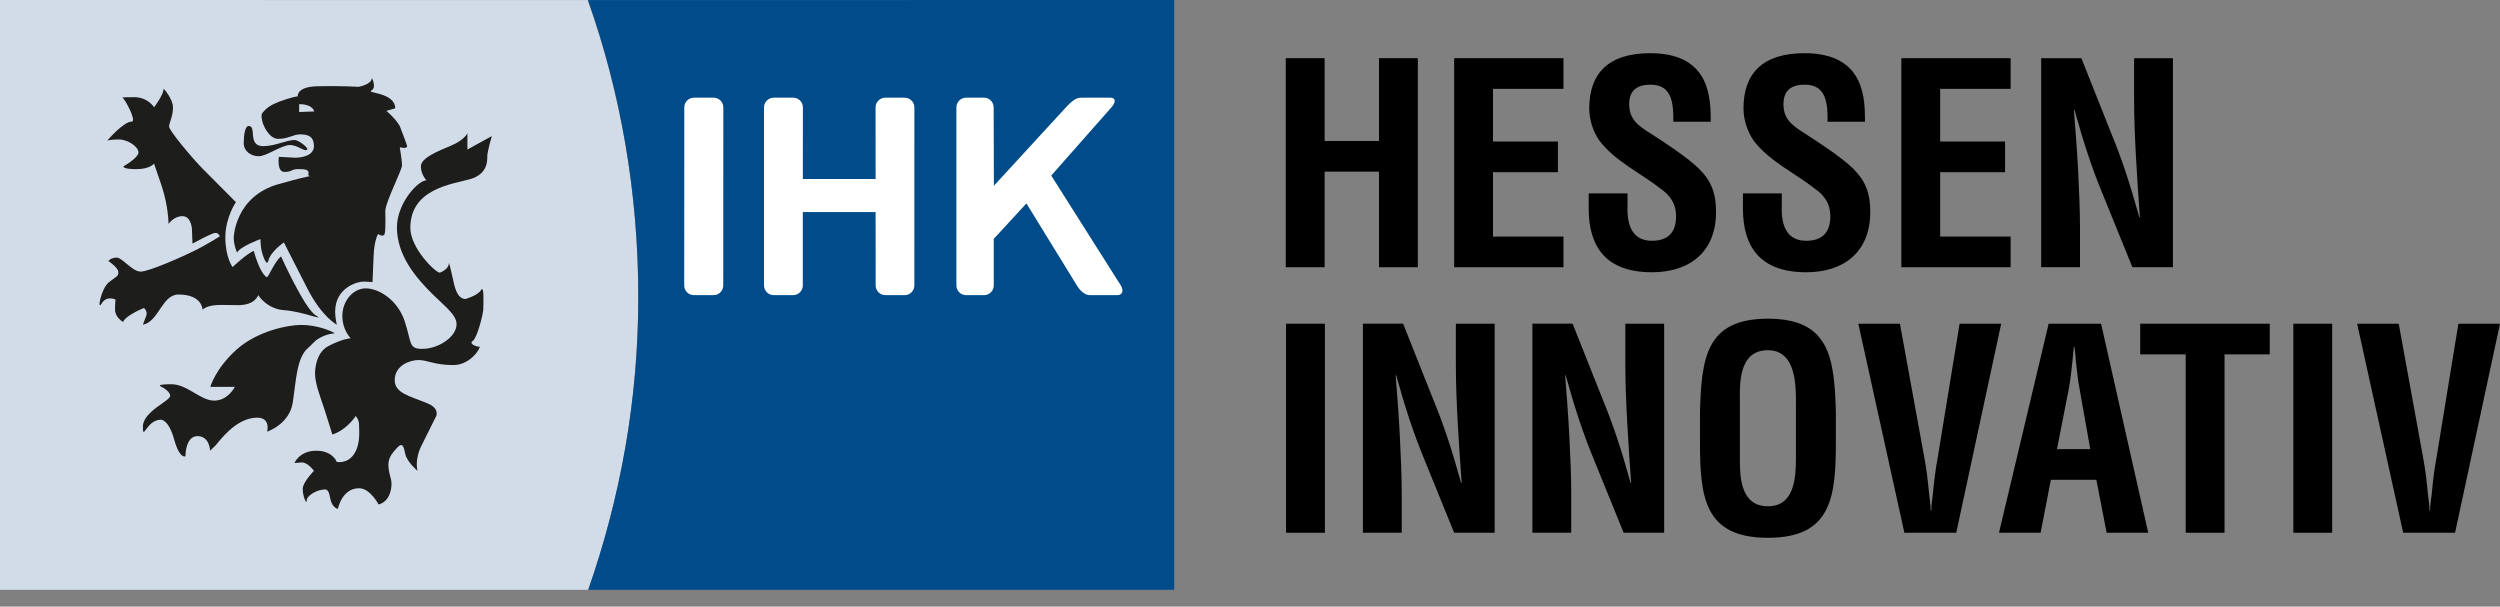 <svg width="136" height="33" viewBox="0 0 136 33" fill="none" xmlns="http://www.w3.org/2000/svg">
<rect x="0" y="0" width="136" height="33" fill="#808080" stroke="none"/>
<path d="M32.001 32.084H0V0L31.971 0.004C33.757 5.043 34.719 10.489 34.719 16.144C34.719 21.799 33.744 27.076 32.001 32.084Z" fill="#D2DCE9"/>
<path d="M32.001 32.084H63.877V0L31.986 0.004C33.772 5.043 34.727 10.489 34.727 16.144C34.727 21.799 33.745 27.076 32.001 32.084Z" fill="#004B89"/>
<path d="M19.078 18.397C19.078 18.397 18.624 17.97 18.624 17.178C18.624 16.387 19.199 15.687 19.897 15.687C20.594 15.687 21.625 16.295 22.018 17.483C22.412 18.671 22.2 19.006 23.049 18.976C23.898 18.946 24.837 18.306 24.837 17.636C24.837 17.137 24.234 16.694 23.547 16.019C22.642 15.128 21.593 13.908 21.593 12.366C21.593 11.057 22.745 9.808 23.2 9.808C23.2 9.808 22.896 9.503 22.896 9.047C22.896 8.591 23.813 8.225 24.541 7.92C25.268 7.615 25.427 7.25 25.427 7.25V8.134L26.754 7.403C26.754 7.403 26.508 8.255 26.508 8.499C26.508 8.744 26.536 9.474 25.566 9.748C24.596 10.021 22.322 10.264 22.322 12.397C22.322 13.494 23.685 14.834 23.928 14.834C23.928 14.834 24.413 14.651 24.413 14.346C24.413 14.202 24.521 14.621 24.622 15.104C24.735 15.637 24.86 16.249 25.322 16.265C25.322 16.265 25.988 16.082 26.171 15.778C26.352 15.473 26.291 16.57 26.291 16.813C26.291 17.057 25.958 18.397 25.716 18.55C25.473 18.702 25.958 18.884 26.08 18.854C26.201 18.824 25.656 19.86 24.655 19.86C23.654 19.86 23.23 19.586 22.776 19.586C22.322 19.586 21.473 19.86 21.473 20.683C21.473 21.393 22.299 21.546 23.231 21.931C23.746 22.144 23.777 22.388 23.746 22.601C23.746 22.601 23.322 23.454 22.928 24.245C22.534 25.037 22.715 25.615 22.715 25.615C22.715 25.615 22.14 25.128 22.049 24.702C21.958 24.276 21.897 24.032 21.594 24.367C21.291 24.702 21.079 24.946 21.139 25.464C21.2 25.981 21.331 26.074 21.291 26.468C21.2 27.352 20.593 27.443 20.593 27.443C20.593 27.443 20.138 26.56 19.533 26.56C18.593 26.56 18.381 27.686 18.381 27.686C18.381 27.686 18.048 27.625 17.957 27.078C17.866 26.529 17.715 26.621 17.472 26.652C17.23 26.682 16.684 26.956 16.684 27.23C16.684 27.504 16.441 26.925 16.471 26.56C16.502 26.195 17.078 25.616 17.078 25.616C17.078 25.616 16.745 25.129 16.381 25.159C16.138 25.179 16.017 25.189 16.017 25.189C16.017 25.189 16.289 24.519 17.199 24.519C18.109 24.519 18.32 25.128 18.32 25.128C18.32 25.128 18.896 25.25 19.26 24.702C19.624 24.154 19.533 23.423 19.533 23.119C19.533 22.815 19.351 22.631 19.351 22.631C19.351 22.631 18.866 23.393 18.078 23.637C18.078 23.637 17.886 22.988 17.626 22.198C17.422 21.577 17.138 20.867 17.138 20.317C17.138 20.317 17.108 19.221 17.866 18.825C18.623 18.429 19.078 18.399 19.078 18.399L19.078 18.397Z" fill="#1D1D1B"/>
<path d="M18.229 18.134C18.229 18.134 17.472 17.677 16.35 17.677C15.714 17.677 14.017 17.985 12.865 19.021C11.714 20.057 11.44 21.047 11.44 21.047H12.774C12.774 21.047 12.41 21.793 11.653 21.793C10.895 21.793 10.198 20.902 9.319 20.902C8.44 20.902 8.743 21.02 8.743 21.02C8.743 21.02 9.258 21.261 9.258 21.535C9.258 21.809 7.773 22.387 7.773 23.209C7.773 24.032 7.966 22.832 8.754 22.832C8.754 22.832 9.167 22.801 9.471 23.898C9.774 24.994 10.088 24.822 10.088 24.822C10.088 24.822 10.077 23.725 10.744 23.725C11.41 23.725 11.43 24.517 11.43 24.517C11.43 24.517 11.532 24.426 11.714 24.244C11.895 24.061 12.805 22.721 13.987 22.721C14.744 22.721 14.532 23.482 14.532 23.482C14.532 23.482 15.745 23.086 15.926 21.898C16.108 20.71 16.139 19.431 16.775 18.913C16.934 18.784 17.105 18.562 17.271 18.455C17.769 18.134 18.23 18.132 18.23 18.132L18.229 18.134Z" fill="#1D1D1B"/>
<path d="M12.835 10.996C12.835 10.996 12.259 11.818 12.259 12.915C12.259 14.011 12.653 14.529 12.653 14.529C12.653 14.529 13.381 13.828 13.805 13.646C13.805 13.646 14.103 14.81 14.502 15.077C14.593 15.138 14.926 14.224 15.29 13.95C15.29 13.95 16.563 16.782 17.169 17.148C17.776 17.514 16.442 16.935 15.472 16.875C14.502 16.813 14.047 16.052 14.047 16.052C14.047 16.052 13.896 16.601 12.956 16.601C12.016 16.601 11.44 16.509 11.016 16.844C11.016 16.844 11.016 16.022 9.713 16.022C8.804 16.022 8.652 17.484 7.773 17.666C7.773 17.666 7.864 17.423 7.955 17.179C8.046 16.936 7.833 16.753 7.833 16.753C7.833 16.753 6.844 17.149 6.693 17.515C6.693 17.515 6.258 17.271 6.258 16.845C6.258 16.419 6.288 16.297 6.288 16.297C6.288 16.297 5.803 16.053 5.53 16.51C5.258 16.967 5.5 15.688 5.924 15.353C6.349 15.018 6.439 15.048 6.439 14.805C6.439 14.561 5.894 14.196 5.894 14.196C5.894 14.196 6.045 14.014 6.349 14.014C6.652 14.014 7.198 14.775 7.652 14.775C8.106 14.775 9.955 13.953 10.622 13.618C11.289 13.283 11.956 12.857 11.956 12.857C11.956 12.857 11.895 12.643 11.683 12.674C11.471 12.704 10.471 13.252 10.471 13.252L10.441 12.461C10.441 12.461 10.411 11.76 9.926 11.76C9.441 11.76 9.169 12.186 9.169 12.186C9.169 12.186 9.169 11.212 8.775 10.055L8.38 8.898C8.38 8.898 8.168 9.202 7.411 9.202C6.653 9.202 6.713 9.05 6.713 9.05C6.713 9.05 7.532 8.593 7.532 8.289C7.532 7.985 6.956 7.588 6.471 7.588C5.986 7.588 5.834 7.649 5.834 7.649C5.834 7.649 6.713 6.614 7.168 6.614C7.441 6.614 6.835 5.426 6.653 5.304C6.653 5.304 6.866 5.285 7.29 5.285C8.047 5.285 8.381 5.833 8.381 5.833C8.381 5.833 8.927 5.122 8.896 4.817C8.896 4.817 9.411 5.365 9.411 5.853C9.411 6.34 9.199 6.675 9.199 6.888C9.199 7.102 10.472 8.624 11.018 9.172C11.563 9.72 12.836 11 12.836 11L12.835 10.996Z" fill="#1D1D1B"/>
<path d="M22.14 7.92C22.079 7.707 21.746 6.854 21.746 6.854C21.503 6.428 21.019 6.032 21.019 6.032L21.503 5.891C21.474 5.008 19.897 5.077 20.2 4.925C20.504 4.773 20.23 4.235 20.23 4.235C20.23 4.601 19.503 4.722 19.503 4.722C19.503 4.722 18.412 4.661 17.26 4.692C16.109 4.722 16.199 5.24 16.199 5.24C16.199 5.24 15.896 5.271 15.23 5.514C14.563 5.758 14.411 6.001 14.29 6.124C14.168 6.246 14.26 6.55 14.29 6.672C14.32 6.793 14.623 7.555 15.139 7.555C15.654 7.555 15.988 7.311 16.29 7.311C16.593 7.311 17.078 7.311 17.078 7.951C17.078 8.591 16.078 8.58 16.078 8.58L15.169 8.53C15.169 8.53 15.048 9.352 15.473 9.352C15.898 9.352 15.837 9.199 16.23 9.199C16.623 9.199 16.837 9.23 16.776 9.473C16.715 9.717 17.503 9.352 15.139 10.021C12.776 10.691 12.715 12.915 12.715 12.915C12.715 13.372 12.896 13.737 12.896 13.737C13.078 13.402 14.17 13.006 14.17 13.006C14.17 13.006 14.17 13.371 14.23 13.646C14.291 13.919 14.517 14.525 14.595 14.194C14.716 13.676 15.443 13.189 15.443 13.189C15.443 13.189 15.928 14.133 16.716 15.686C17.505 17.239 18.323 17.665 18.323 17.665C18.323 17.665 18.232 17.3 18.232 16.964C18.232 15.624 19.474 15.32 19.748 15.32C20.021 15.32 20.263 15.35 20.263 15.35C20.263 15.35 20.293 14.833 20.323 13.95C20.353 13.066 20.566 12.732 20.566 12.732C20.566 12.732 20.869 12.944 20.93 12.701C20.991 12.457 20.96 11.452 20.96 11.452C21.021 10.874 21.869 9.262 21.869 8.987C21.869 8.713 21.747 8.011 21.747 8.011C21.747 8.011 22.202 8.132 22.142 7.919L22.14 7.92ZM16.274 6.093V5.667C16.274 5.667 16.972 5.637 17.093 6.063L16.274 6.093Z" fill="#1D1D1B"/>
<path d="M15.775 7.89C15.32 7.89 14.502 8.499 14.078 8.499C13.654 8.499 13.26 8.226 13.26 7.799C13.26 7.372 13.321 6.854 13.532 6.854C13.987 6.854 13.441 7.951 14.32 7.951C14.957 7.951 15.594 7.616 16.018 7.616C16.26 7.616 16.791 8.057 16.715 8.134C16.563 8.287 16.23 7.891 15.775 7.891V7.89Z" fill="#1D1D1B"/>
<path d="M60.459 5.844C60.72 5.551 60.695 5.314 60.404 5.314H58.972C58.681 5.314 58.534 5.282 58.066 5.753L54.067 10.106L54.055 5.844C54.055 5.551 53.819 5.314 53.528 5.314H52.556C52.264 5.314 52.028 5.551 52.028 5.844V15.526C52.028 15.819 52.264 16.057 52.555 16.057H53.532C53.824 16.057 54.06 15.819 54.06 15.526V12.995L55.838 11.066L58.581 15.526C58.759 15.819 59.01 16.057 59.301 16.057H60.766C61.058 16.057 61.15 15.819 60.971 15.526L57.187 9.55L60.459 5.844Z" fill="white"/>
<path d="M37.221 15.526C37.221 15.819 37.457 16.057 37.748 16.057H38.817C39.108 16.057 39.344 15.819 39.344 15.526L39.349 5.844C39.349 5.551 39.112 5.314 38.821 5.314H37.754C37.462 5.314 37.226 5.551 37.226 5.844L37.221 15.526Z" fill="white"/>
<path d="M47.631 5.844C47.631 5.551 47.867 5.314 48.159 5.314H49.214C49.506 5.314 49.742 5.551 49.742 5.844L49.741 15.526C49.741 15.819 49.505 16.057 49.212 16.057H48.164C47.873 16.057 47.636 15.819 47.636 15.526L47.633 11.538H43.673V15.526C43.674 15.819 43.437 16.057 43.146 16.057H42.091C41.8 16.057 41.563 15.819 41.563 15.526V5.844C41.563 5.551 41.8 5.314 42.091 5.314H43.151C43.442 5.314 43.678 5.551 43.678 5.844L43.674 9.738H47.634L47.631 5.844H47.631Z" fill="white"/>
<path d="M69.946 14.537V3.165H72.059V7.669H75.017V3.165H77.13V14.537H75.017V9.337H72.059V14.537H69.946Z" fill="black"/>
<path d="M79.106 14.537V3.165H85.052V4.833H81.219V7.699H84.75V9.367H81.219V12.87H85.052V14.537H79.106Z" fill="black"/>
<path d="M91.028 6.622C91.043 5.606 90.953 4.606 89.791 4.606C89.081 4.606 88.628 4.894 88.628 5.667C88.628 6.532 89.172 6.865 89.836 7.29C90.53 7.73 91.813 8.579 92.401 9.155C93.126 9.868 93.352 10.55 93.352 11.536C93.352 13.689 91.933 14.811 89.866 14.811C87.33 14.811 86.425 13.386 86.425 11.354V10.52H88.538V11.187C88.493 12.294 88.824 13.098 89.866 13.098C90.756 13.098 91.179 12.628 91.179 11.764C91.179 11.097 90.877 10.642 90.334 10.262C89.232 9.398 87.859 8.776 86.998 7.639C86.651 7.124 86.455 6.502 86.455 5.896C86.455 3.955 87.541 2.893 89.775 2.893C93.14 2.893 93.05 5.501 93.065 6.624H91.028V6.622Z" fill="black"/>
<path d="M99.42 6.622C99.435 5.606 99.344 4.606 98.182 4.606C97.473 4.606 97.02 4.894 97.02 5.667C97.02 6.532 97.564 6.865 98.227 7.29C98.922 7.73 100.204 8.579 100.793 9.155C101.517 9.868 101.743 10.55 101.743 11.536C101.743 13.689 100.325 14.811 98.257 14.811C95.722 14.811 94.816 13.386 94.816 11.354V10.52H96.929V11.187C96.884 12.294 97.216 13.098 98.257 13.098C99.148 13.098 99.57 12.628 99.57 11.764C99.57 11.097 99.269 10.642 98.725 10.262C97.624 9.398 96.25 8.776 95.39 7.639C95.043 7.124 94.846 6.502 94.846 5.896C94.846 3.955 95.933 2.893 98.166 2.893C101.532 2.893 101.442 5.501 101.457 6.624H99.42V6.622Z" fill="black"/>
<path d="M103.433 14.537V3.165H109.378V4.833H105.545V7.699H109.076V9.367H105.545V12.87H109.378V14.537H103.433Z" fill="black"/>
<path d="M116.094 3.165H118.207V14.537H116.003L114.358 10.489C113.8 9.139 113.347 7.759 112.849 5.97H112.819C112.895 6.91 112.985 8.062 113.046 9.214C113.106 10.352 113.152 11.489 113.152 12.399V14.537H111.039V3.165H113.227L114.872 7.304C115.416 8.624 115.868 9.973 116.381 11.823H116.411C116.335 10.792 116.26 9.685 116.2 8.594C116.14 7.502 116.094 6.41 116.094 5.394V3.165Z" fill="black"/>
<path d="M69.961 28.982V17.61H72.074V28.982H69.961Z" fill="black"/>
<path d="M79.197 17.61H81.31V28.982H79.106L77.461 24.933C76.902 23.584 76.45 22.204 75.952 20.415H75.922C75.998 21.355 76.088 22.507 76.148 23.659C76.209 24.797 76.254 25.934 76.254 26.843V28.981H74.142V17.609H76.33L77.975 21.748C78.519 23.068 78.972 24.417 79.484 26.267H79.514C79.439 25.236 79.364 24.129 79.303 23.038C79.243 21.946 79.198 20.854 79.198 19.838V17.609L79.197 17.61Z" fill="black"/>
<path d="M88.418 17.61H90.53V28.982H88.327L86.682 24.933C86.123 23.584 85.67 22.204 85.172 20.415H85.142C85.218 21.355 85.308 22.507 85.369 23.659C85.429 24.797 85.475 25.934 85.475 26.843V28.981H83.362V17.609H85.551L87.196 21.748C87.74 23.068 88.192 24.417 88.705 26.267H88.735C88.659 25.236 88.584 24.129 88.524 23.038C88.464 21.946 88.418 20.854 88.418 19.838V17.609L88.418 17.61Z" fill="black"/>
<path d="M92.478 22.387C92.568 19.49 92.794 17.337 96.174 17.337C99.555 17.337 99.781 19.49 99.871 22.387V24.009C99.871 27.042 99.645 29.256 96.174 29.256C92.704 29.256 92.478 27.042 92.478 24.009V22.387ZM94.65 25.071C94.65 26.011 94.725 27.542 96.174 27.542C97.624 27.542 97.699 25.98 97.699 24.889V21.978C97.699 21.068 97.744 19.051 96.174 19.051C94.514 19.051 94.65 21.038 94.65 21.917V25.071V25.071Z" fill="black"/>
<path d="M106.601 17.61H108.865L106.42 28.982H103.598L101.093 17.61H103.356L104.685 24.903C104.806 25.54 104.881 26.192 104.941 26.844C104.971 27.147 105.032 27.466 105.032 27.784H105.062C105.062 27.466 105.122 27.147 105.153 26.844C105.213 26.192 105.289 25.54 105.41 24.903L106.602 17.61H106.601Z" fill="black"/>
<path d="M108.745 28.982L111.447 17.61H114.299L116.864 28.982H114.601L114.042 26.101H111.567L111.009 28.982H108.745ZM111.899 24.433H113.71L113.137 21.203C113.031 20.673 112.986 20.157 112.926 19.627C112.911 19.369 112.881 19.112 112.85 18.869H112.82C112.79 19.112 112.76 19.369 112.744 19.627C112.684 20.157 112.638 20.673 112.533 21.203L111.899 24.433Z" fill="black"/>
<path d="M116.427 17.61H123.475V19.278H121.015V28.982H118.902V19.278H116.427V17.61H116.427Z" fill="black"/>
<path d="M124.757 28.982V17.61H126.87V28.982H124.757Z" fill="black"/>
<path d="M133.736 17.61H136L133.555 28.982H130.733L128.228 17.61H130.491L131.819 24.903C131.94 25.54 132.015 26.192 132.076 26.844C132.106 27.147 132.167 27.466 132.167 27.784H132.197C132.197 27.466 132.257 27.147 132.288 26.844C132.348 26.192 132.424 25.54 132.545 24.903L133.737 17.61H133.736Z" fill="black"/>
</svg>
